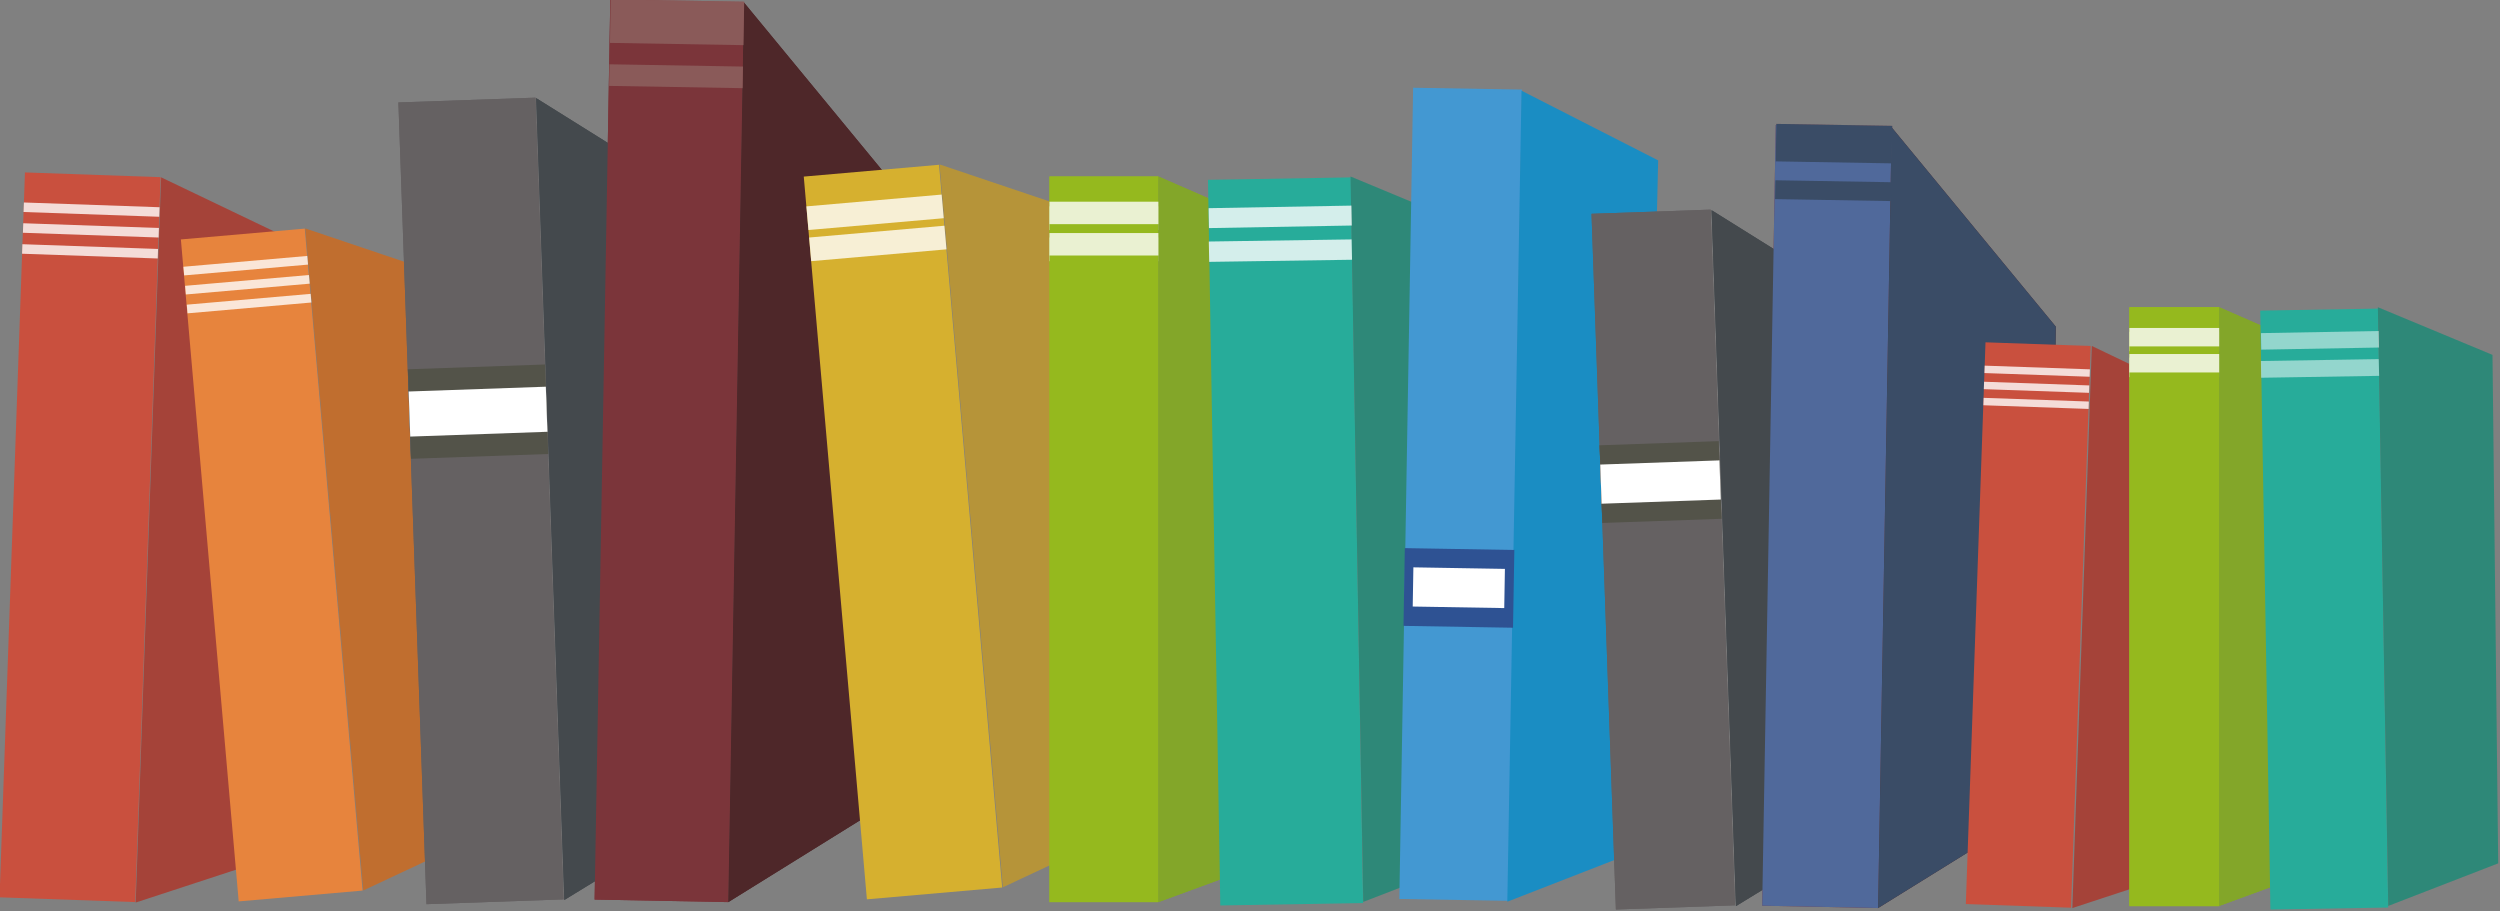 <svg width="100%" height="100%" viewBox="0 0 1180 430" version="1.1" xmlns="http://www.w3.org/2000/svg" xmlns:xlink="http://www.w3.org/1999/xlink" xml:space="preserve" xmlns:serif="http://www.serif.com/" style="fill-rule:evenodd;clip-rule:evenodd;stroke-linejoin:round;stroke-miterlimit:2;">
    <rect x="0" y="0" width="1180" height="430" fill="#808080" stroke="none"/>
    <g transform="matrix(1,0,0,1,-406.248,-35.2)">
        <g transform="matrix(0.999,0.035,-0.035,0.999,10.353,-15.328)">
            <rect x="412.2" y="117.6" width="64.1" height="342.5" style="fill:rgb(201,80,62);"/>
        </g>
        <path d="M534.4,440.2L470.3,461.2L482.3,118.9L546.4,149.6L534.4,440.2Z" style="fill:rgb(165,67,57);fill-rule:nonzero;"/>
        <g transform="matrix(0.999,0.035,-0.035,0.999,4.955,-15.611)">
            <rect x="417.6" y="131.9" width="64.1" height="4.5" style="fill:white;fill-opacity:0.8;"/>
        </g>
        <g transform="matrix(0.999,0.035,-0.035,0.999,5.298,-15.593)">
            <rect x="417.3" y="141.7" width="64.1" height="4.5" style="fill:white;fill-opacity:0.8;"/>
        </g>
        <g transform="matrix(0.999,0.035,-0.035,0.999,5.641,-15.575)">
            <rect x="416.9" y="151.6" width="64.1" height="4.5" style="fill:white;fill-opacity:0.8;"/>
        </g>
        <g transform="matrix(0.996,-0.087,0.087,0.996,-24.272,47.751)">
            <rect x="505.3" y="145" width="58.7" height="313.7" style="fill:rgb(231,132,61);"/>
        </g>
        <path d="M633.6,429.3L577.7,455.5L550.3,143L612,163.8L633.6,429.3Z" style="fill:rgb(192,110,47);fill-rule:nonzero;"/>
        <g transform="matrix(0.996,-0.087,0.087,0.996,-12.003,46.136)">
            <rect x="493" y="158.5" width="58.7" height="4.1" style="fill:white;fill-opacity:0.8;"/>
        </g>
        <g transform="matrix(0.996,-0.087,0.087,0.996,-12.784,46.239)">
            <rect x="493.8" y="167.5" width="58.7" height="4.1" style="fill:white;fill-opacity:0.8;"/>
        </g>
        <g transform="matrix(0.996,-0.087,0.087,0.996,-13.564,46.342)">
            <rect x="494.6" y="176.4" width="58.7" height="4.1" style="fill:white;fill-opacity:0.8;"/>
        </g>
        <g transform="matrix(0.999,-0.035,0.035,0.999,-9.099,22.276)">
            <rect x="601.1" y="82.4" width="64.8" height="378.8" style="fill:rgb(101,97,98);"/>
        </g>
        <path d="M737.3,420.4L672.6,460L659.3,81.5L724.1,122L737.3,420.4Z" style="fill:rgb(68,73,77);fill-rule:nonzero;"/>
        <path d="M750,461L686.9,459.8L694.3,35.2L757.4,36.4L750,461Z" style="fill:rgb(123,53,58);fill-rule:nonzero;"/>
        <path d="M842.1,403.8L750,461L757.4,36.4L846.7,144.8L842.1,403.8Z" style="fill:rgb(78,39,41);fill-rule:nonzero;"/>
        <g transform="matrix(1,0.017,-0.017,1,0.913,-12.658)">
            <rect x="694.2" y="35.8" width="63" height="20.5" style="fill:rgb(138,90,89);"/>
        </g>
        <g transform="matrix(1,0.017,-0.017,1,1.359,-12.646)">
            <rect x="693.7" y="66.4" width="63" height="10.2" style="fill:rgb(138,90,89);"/>
        </g>
        <g transform="matrix(0.999,-0.035,0.035,0.999,-7.628,22.199)">
            <rect x="599.7" y="208.5" width="64.8" height="42.3" style="fill:rgb(83,83,73);"/>
        </g>
        <g transform="matrix(0.999,-0.035,0.035,0.999,-7.628,22.199)">
            <rect x="599.7" y="219" width="64.8" height="21.3" style="fill:white;"/>
        </g>
        <g transform="matrix(0.999,-0.035,0.035,0.999,-9.099,22.276)">
            <rect x="601.1" y="82.4" width="64.8" height="378.8" style="fill:rgb(101,97,98);"/>
        </g>
        <path d="M737.3,420.4L672.6,460L659.3,81.5L724.1,122L737.3,420.4Z" style="fill:rgb(68,73,77);fill-rule:nonzero;"/>
        <path d="M750,461L686.9,459.8L694.3,35.2L757.4,36.4L750,461Z" style="fill:rgb(123,53,58);fill-rule:nonzero;"/>
        <path d="M842.1,403.8L750,461L757.4,36.4L846.7,144.8L842.1,403.8Z" style="fill:rgb(78,39,41);fill-rule:nonzero;"/>
        <g transform="matrix(1,0.017,-0.017,1,0.913,-12.658)">
            <rect x="694.2" y="35.8" width="63" height="20.5" style="fill:rgb(138,90,89);"/>
        </g>
        <g transform="matrix(1,0.017,-0.017,1,1.359,-12.646)">
            <rect x="693.7" y="66.4" width="63" height="10.2" style="fill:rgb(138,90,89);"/>
        </g>
        <g transform="matrix(0.999,-0.035,0.035,0.999,-7.628,22.199)">
            <rect x="599.7" y="208.5" width="64.8" height="42.3" style="fill:rgb(83,83,73);"/>
        </g>
        <g transform="matrix(0.999,-0.035,0.035,0.999,-7.628,22.199)">
            <rect x="599.7" y="219" width="64.8" height="21.3" style="fill:white;"/>
        </g>
        <g transform="matrix(0.996,-0.087,0.087,0.996,-21.778,73.663)">
            <rect x="800.6" y="115" width="64.1" height="342.5" style="fill:rgb(214,176,47);"/>
        </g>
        <path d="M940.6,425.4L879.6,454L849.7,112.8L917.1,135.5L940.6,425.4Z" style="fill:rgb(182,148,57);fill-rule:nonzero;"/>
        <g transform="matrix(0.996,-0.087,0.087,0.996,-8.67,71.938)">
            <rect x="787.4" y="129.7" width="64.1" height="11.2" style="fill:white;fill-opacity:0.8;"/>
        </g>
        <g transform="matrix(0.996,-0.087,0.087,0.996,-9.947,72.106)">
            <rect x="788.7" y="144.4" width="64.1" height="11.2" style="fill:white;fill-opacity:0.8;"/>
        </g>
        <rect x="901.6" y="118.5" width="51.4" height="342.5" style="fill:rgb(149,185,30);"/>
        <path d="M1016.3,437.8L953,461L953,118.5L1018.1,146.9L1016.3,437.8Z" style="fill:rgb(131,166,41);fill-rule:nonzero;"/>
        <rect x="901.6" y="132.6" width="51.4" height="11.2" style="fill:white;"/>
        <rect x="901.6" y="147.3" width="51.4" height="11.2" style="fill:white;"/>
        <rect x="901.6" y="118.5" width="51.4" height="342.5" style="fill:rgb(149,185,30);"/>
        <path d="M1016.3,437.8L953,461L953,118.5L1018.1,146.9L1016.3,437.8Z" style="fill:rgb(131,166,41);fill-rule:nonzero;"/>
        <rect x="901.6" y="130.4" width="51.4" height="10.6" style="fill:white;fill-opacity:0.8;"/>
        <rect x="901.6" y="145.2" width="51.4" height="10.6" style="fill:white;fill-opacity:0.8;"/>
        <g transform="matrix(1,-0.017,0.017,1,-4.912,17.723)">
            <rect x="979.3" y="119" width="67.4" height="342.5" style="fill:rgb(39,172,154);"/>
        </g>
        <path d="M1112.6,436.6L1049.7,460.9L1043.7,118.5L1109.3,145.8L1112.6,436.6Z" style="fill:rgb(46,136,120);fill-rule:nonzero;"/>
        <g transform="matrix(1,-0.018,0.018,1,-2.285,17.939)">
            <rect x="976.6" y="133.1" width="67.4" height="9.4" style="fill:white;fill-opacity:0.8;"/>
        </g>
        <path d="M1044.4,157.8L977,158.8L976.8,149.2L1044.2,148.2L1044.4,157.8Z" style="fill:white;fill-opacity:0.8;fill-rule:nonzero;"/>
        <g transform="matrix(1,0.017,-0.017,1,4.861,-19.076)">
            <rect x="1069.7" y="77.5" width="51.4" height="382.9" style="fill:rgb(67,152,210);"/>
        </g>
        <path d="M1181.4,436L1117.7,460.8L1124.4,78L1188.9,110.9L1181.4,436Z" style="fill:rgb(26,141,195);fill-rule:nonzero;"/>
        <g transform="matrix(0.999,-0.035,0.035,0.999,-9.728,41.772)">
            <rect x="1163.6" y="135.2" width="56.3" height="328.7" style="fill:rgb(101,97,98);"/>
        </g>
        <path d="M1281.8,428.5L1225.6,462.9L1214.1,134.4L1270.3,169.5L1281.8,428.5Z" style="fill:rgb(68,73,77);fill-rule:nonzero;"/>
        <path d="M1292.7,463.8L1238,462.7L1244.4,94.2L1299.1,95.3L1292.7,463.8Z" style="fill:rgb(123,53,58);fill-rule:nonzero;"/>
        <path d="M1372.7,414.2L1292.7,463.8L1299.1,95.3L1376.6,189.4L1372.7,414.2Z" style="fill:rgb(78,39,41);fill-rule:nonzero;"/>
        <g transform="matrix(1,0.017,-0.017,1,2.002,-22.177)">
            <rect x="1244.3" y="94.7" width="54.7" height="17.7" style="fill:rgb(138,90,89);"/>
        </g>
        <g transform="matrix(1,0.017,-0.017,1,2.389,-22.167)">
            <rect x="1243.9" y="121.3" width="54.7" height="8.9" style="fill:rgb(138,90,89);"/>
        </g>
        <g transform="matrix(0.999,-0.035,0.035,0.999,-8.452,41.705)">
            <rect x="1162.3" y="244.6" width="56.3" height="36.7" style="fill:rgb(83,83,73);"/>
        </g>
        <g transform="matrix(0.999,-0.035,0.035,0.999,-8.452,41.705)">
            <rect x="1162.3" y="253.7" width="56.3" height="18.5" style="fill:white;"/>
        </g>
        <g transform="matrix(0.999,-0.035,0.035,0.999,-9.728,41.772)">
            <rect x="1163.6" y="135.2" width="56.3" height="328.7" style="fill:rgb(101,97,98);"/>
        </g>
        <path d="M1281.8,428.5L1225.6,462.9L1214.1,134.4L1270.3,169.5L1281.8,428.5Z" style="fill:rgb(68,73,77);fill-rule:nonzero;"/>
        <path d="M1292.7,463.8L1238,462.7L1244.4,94.2L1299.1,95.3L1292.7,463.8Z" style="fill:rgb(80,105,155);fill-rule:nonzero;"/>
        <path d="M1372.7,414.2L1292.7,463.8L1299.1,95.3L1376.6,189.4L1372.7,414.2Z" style="fill:rgb(58,76,102);fill-rule:nonzero;"/>
        <g transform="matrix(1,0.017,-0.017,1,2.002,-22.177)">
            <rect x="1244.3" y="94.7" width="54.7" height="17.7" style="fill:rgb(58,76,102);"/>
        </g>
        <g transform="matrix(1,0.017,-0.017,1,2.389,-22.167)">
            <rect x="1243.9" y="121.3" width="54.7" height="8.9" style="fill:rgb(58,76,102);"/>
        </g>
        <g transform="matrix(0.999,-0.035,0.035,0.999,-8.452,41.705)">
            <rect x="1162.3" y="244.6" width="56.3" height="36.7" style="fill:rgb(83,83,73);"/>
        </g>
        <g transform="matrix(0.999,-0.035,0.035,0.999,-8.452,41.705)">
            <rect x="1162.3" y="253.7" width="56.3" height="18.5" style="fill:white;"/>
        </g>
        <g transform="matrix(0.999,0.035,-0.035,0.999,12.357,-47.407)">
            <rect x="1339.3" y="197.5" width="49.7" height="265.4" style="fill:rgb(201,80,62);"/>
        </g>
        <path d="M1434,447.5L1384.4,463.8L1393.6,198.5L1443.3,222.3L1434,447.5Z" style="fill:rgb(165,67,57);fill-rule:nonzero;"/>
        <g transform="matrix(0.999,0.035,-0.035,0.999,8.173,-47.626)">
            <rect x="1343.5" y="208.6" width="49.7" height="3.5" style="fill:white;fill-opacity:0.8;"/>
        </g>
        <g transform="matrix(0.999,0.035,-0.035,0.999,8.439,-47.612)">
            <rect x="1343.2" y="216.2" width="49.7" height="3.5" style="fill:white;fill-opacity:0.8;"/>
        </g>
        <g transform="matrix(0.999,0.035,-0.035,0.999,8.706,-47.598)">
            <rect x="1343" y="223.8" width="49.7" height="3.5" style="fill:white;fill-opacity:0.8;"/>
        </g>
        <rect x="1411.3" y="180.2" width="42.4" height="282.7" style="fill:rgb(149,185,30);"/>
        <path d="M1505.9,443.7L1453.7,462.8L1453.7,180.2L1507.4,203.7L1505.9,443.7Z" style="fill:rgb(131,166,41);fill-rule:nonzero;"/>
        <rect x="1411.3" y="191.8" width="42.4" height="9.2" style="fill:white;"/>
        <rect x="1411.3" y="204" width="42.4" height="9.2" style="fill:white;"/>
        <rect x="1411.3" y="180.2" width="42.4" height="282.7" style="fill:rgb(149,185,30);"/>
        <path d="M1505.9,443.7L1453.7,462.8L1453.7,180.2L1507.4,203.7L1505.9,443.7Z" style="fill:rgb(131,166,41);fill-rule:nonzero;"/>
        <rect x="1411.3" y="190" width="42.4" height="8.7" style="fill:white;fill-opacity:0.8;"/>
        <rect x="1411.3" y="202.3" width="42.4" height="8.7" style="fill:white;fill-opacity:0.8;"/>
        <g transform="matrix(1,-0.017,0.017,1,-5.39,26.284)">
            <rect x="1475.4" y="180.6" width="55.6" height="282.7" style="fill:rgb(39,172,154);"/>
        </g>
        <path d="M1585.4,442.7L1533.5,462.8L1528.6,180.2L1582.7,202.7L1585.4,442.7Z" style="fill:rgb(46,136,120);fill-rule:nonzero;"/>
        <g transform="matrix(1,-0.018,0.018,1,-3.243,26.652)">
            <rect x="1473.2" y="192.3" width="55.6" height="7.8" style="fill:white;fill-opacity:0.5;"/>
        </g>
        <path d="M1529.2,212.6L1473.5,213.5L1473.4,205.6L1529,204.7L1529.2,212.6Z" style="fill:white;fill-opacity:0.5;fill-rule:nonzero;"/>
        <g transform="matrix(1,0.017,-0.017,1,5.632,-19.056)">
            <rect x="1068.7" y="294.8" width="51.7" height="36.7" style="fill:rgb(46,82,147);"/>
        </g>
        <g transform="matrix(1,0.017,-0.017,1,5.63,-19.054)">
            <rect x="1072.9" y="303.8" width="43.2" height="18.5" style="fill:white;"/>
        </g>
    </g>
</svg>
